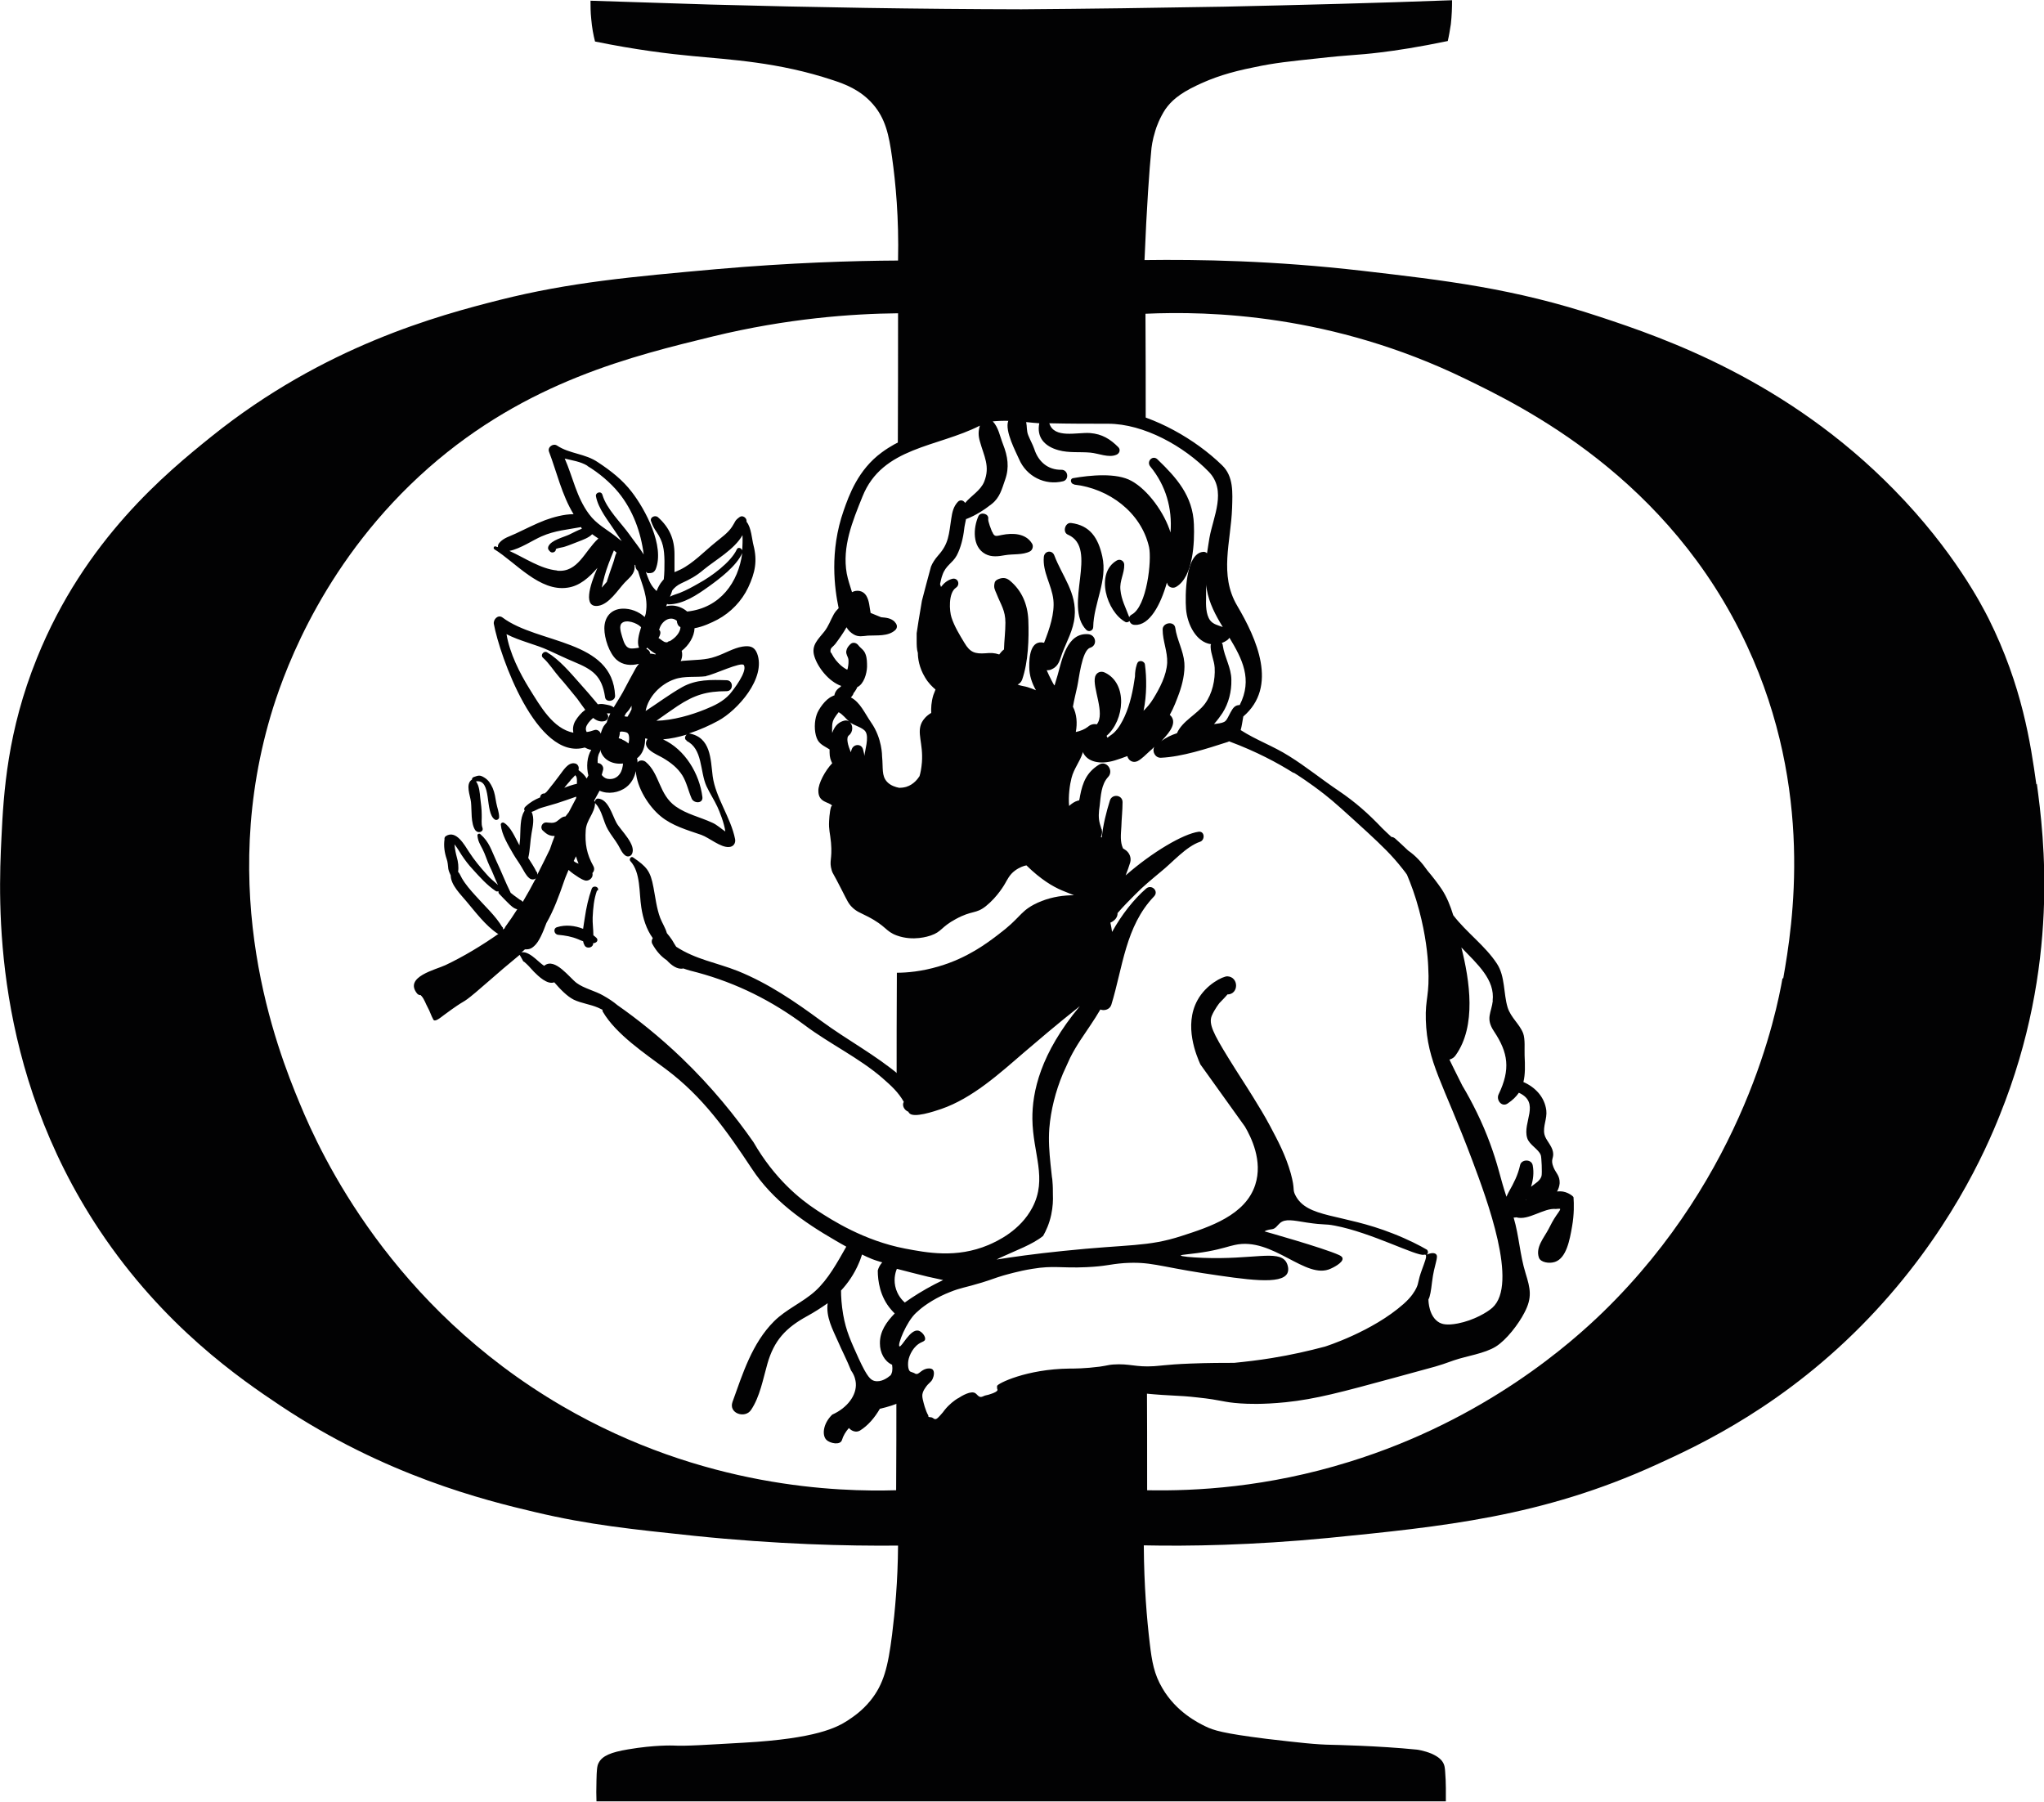 <svg xmlns="http://www.w3.org/2000/svg" id="_&#x56FE;&#x5C42;_2" data-name="&#x56FE;&#x5C42;_2" viewBox="0 0 85.67 75.52"><defs><style>      .cls-1 {        fill: #020203;      }    </style></defs><g id="Layer_1"><g id="g8"><path class="cls-1" d="M85.35,32.88c-.24-1.71-.59-4.12-2-6.95-.27-.53-1.44-2.83-3.96-5.4-4.49-4.59-9.63-6.36-12.33-7.25-3.61-1.2-6.52-1.53-9.96-1.93-3.72-.43-6.87-.48-9.13-.45.09-2.23.21-3.88.28-4.56.01-.16.05-.47.17-.85.04-.15.19-.56.43-.92.23-.32.55-.63,1.31-.99.69-.33,1.39-.56,2.4-.76.88-.19,1.53-.25,2.64-.37,1.41-.16,1.65-.13,2.63-.25.68-.08,1.65-.23,2.85-.48.05-.21.09-.45.13-.71.04-.36.05-.69.05-1-3.19.12-6.37.2-9.56.27-2.83.05-5.67.09-8.49.11-4.36-.01-8.71-.08-13.07-.2-1.67-.05-3.32-.11-4.99-.16,0,.23,0,.48.03.76.03.36.09.68.16.95,1.71.35,3.12.52,4.09.61,1.55.15,3.6.25,5.88,1.01.49.16,1.15.4,1.68,1.01.52.6.67,1.28.8,2.23.15,1.07.29,2.53.25,4.32-1.89.01-4.51.09-7.6.36-3.56.32-6.15.55-9.09,1.29-2.57.65-7.36,1.93-12.08,5.72-1.89,1.52-5.32,4.33-7.32,9.29C.31,30.64.15,33.21.06,35.13c-.13,2.63-.41,9.64,4.11,16.43,2.69,4.04,5.91,6.24,7.59,7.36,4.4,2.93,8.56,3.96,10.64,4.45,2.31.55,4.15.73,6.69,1,3.49.36,6.43.43,8.55.41-.01,1.51-.13,2.76-.25,3.73-.17,1.35-.35,2.08-.91,2.77-.35.43-.71.67-.95.83-.45.29-1.31.76-4.35.93-1.61.09-2.41.15-2.97.12,0,0-.77-.03-1.88.16-.72.12-1.09.27-1.24.57-.07.12-.08.33-.09.72-.01.37-.01.68,0,.89h35.6c0-.32.01-.77-.03-1.25-.01-.12-.01-.28-.13-.44-.04-.05-.13-.17-.44-.31-.32-.13-.6-.17-.63-.17-1.57-.16-3.53-.2-3.53-.2-.69-.01-1.37-.09-2.75-.25-1.84-.23-2.23-.36-2.56-.52s-1.23-.61-1.81-1.6c-.35-.59-.44-1.12-.53-1.88-.12-1.01-.24-2.4-.25-4.11,1.85.04,4.52,0,7.73-.31,4.8-.48,8.95-.88,13.75-3.07,1.85-.84,5.43-2.51,8.91-6.15,3.33-3.48,4.89-7,5.49-8.51,2.53-6.27,1.85-11.67,1.55-13.88ZM74.71,41c-.24,1.37-1.57,8.2-7.52,13.99-1.29,1.25-4.91,4.51-10.64,6.28-3.44,1.07-6.44,1.23-8.47,1.19,0-1.63,0-3.25-.01-4.88-.87-.12-2.25-.21-3.85.2-1.09.28-1.96.69-2.59,1.07-.29-.05-.72-.09-1.16.05-.76.25-.95.83-1.41.85-.33.03-.83-.23-1.49-1.49,0,1.4,0,2.8-.01,4.2-2.41.07-8.08-.08-14-3.53-7.15-4.17-10.09-10.48-11-12.69-.95-2.28-3.53-8.87-1.11-16.59.55-1.73,2.21-6.25,6.51-10.04,4.13-3.63,8.57-4.69,11.92-5.51,3.13-.76,5.84-.95,7.76-.97,0,1.91,0,3.81-.01,5.72.71-.12,1.56-.35,2.47-.73.44-.19.84-.4,1.2-.6.64-.07,1.33-.12,2.07-.13,1.76-.04,3.32.13,4.65.37,0-1.53,0-3.08-.01-4.61,2.67-.12,7.81.01,13.39,2.72,2.39,1.16,8.55,4.13,11.83,11.21,2.81,6.05,1.91,11.67,1.51,13.93Z"></path><g id="g10"><path id="path220" class="cls-1" d="M35.78,29.09s0,0,0,0c0,0,0,0,0,0"></path><path id="path222" class="cls-1" d="M44.76,22.41c1.31.57-.21,2.99.77,3.99.11.11.29.03.29-.12.02-1,.61-1.95.38-2.96-.17-.77-.51-1.3-1.31-1.4-.25-.03-.37.39-.13.49"></path><path id="path224" class="cls-1" d="M45.02,20.31c1.45.16,2.81,1.16,3.14,2.62.12.55-.09,2.5-.73,2.83-.05.03-.09.07-.1.11-.14-.39-.33-.72-.37-1.15-.04-.38.17-.69.16-1.05,0-.16-.17-.26-.31-.18-.92.53-.43,2.15.36,2.58.06.03.13,0,.17-.04.03.09.11.16.22.16.62.04,1.09-.85,1.35-1.78,0,.01,0,.03.01.04.04.16.23.23.37.15.73-.42.78-1.89.75-2.62-.04-1.2-.74-1.97-1.53-2.73-.2-.19-.47.09-.3.3.65.79.93,1.75.85,2.77-.25-.82-.94-1.78-1.63-2.16-.63-.36-1.76-.24-2.45-.12-.16.03-.1.25.04.26"></path><path id="path226" class="cls-1" d="M41.58,22.29c-.04-.11-.18-.44-.16-.55.03-.21-.32-.3-.41-.11-.22.49-.27,1.29.29,1.59.26.14.55.1.82.05.34-.06.74,0,1.05-.16.11-.06.15-.22.09-.32-.26-.44-.81-.46-1.26-.37-.23.04-.32.11-.41-.13"></path><path id="path228" class="cls-1" d="M44.78,37.49s0,0,0,0h0"></path><path id="path230" class="cls-1" d="M19.94,34.81c.09.13.35.06.28-.12-.06-.16-.02-.37-.03-.54,0-.23-.03-.46-.06-.7-.02-.21-.04-.52-.18-.7.69-.11.35,1.31.79,1.6.08.05.18-.02.18-.1,0-.21-.08-.39-.12-.6-.04-.22-.06-.41-.15-.62-.09-.19-.17-.33-.35-.44-.19-.12-.25-.09-.45-.02-.05.02-.07.06-.07.11,0,0,0,0-.01,0-.27.19-.06.67-.03.93.04.34-.02.91.19,1.2"></path><path id="path232" class="cls-1" d="M25.06,37.32c.06-.16-.2-.23-.26-.07-.14.39-.23.81-.29,1.22-.02.14-.05.3-.07.46-.35-.14-.74-.18-1.09-.07-.18.05-.13.3.04.32.31.03.56.07.85.19.07.03.13.06.2.08.01.06.03.12.06.17.07.15.33.12.36-.05,0-.01,0-.03,0-.04.03,0,.06,0,.09-.02.09-.03.12-.13.05-.2-.04-.04-.08-.07-.13-.11,0-.25-.04-.52-.03-.75.02-.39.05-.76.18-1.12"></path><path id="path234" class="cls-1" d="M40.14,58.61c-.14.09-.35.24-.55.49-.04.06-.09.12-.19.23-.11.12-.15.15-.2.15-.07,0-.09-.07-.19-.08,0,0-.09,0-.1-.03,0,0,0,0,0-.02,0,0,0-.02,0-.02-.13-.22-.21-.58-.21-.58-.04-.15-.05-.23-.04-.31.02-.11.06-.18.12-.27.15-.23.24-.22.31-.38.05-.11.09-.3,0-.39-.08-.07-.23-.04-.27-.03-.23.06-.32.26-.44.21-.03,0-.04-.03-.11-.05-.06-.02-.09-.03-.11-.04-.09-.04-.12-.26-.09-.46.04-.24.22-.62.55-.77.06-.03.13-.05.15-.11.04-.12-.12-.34-.28-.38-.35-.07-.7.71-.79.66-.1-.05.29-1.04.7-1.41.08-.07.17-.15.17-.15.07-.06.25-.2.5-.35.25-.15.5-.27.73-.36.49-.2.62-.18,1.37-.41.51-.16.48-.17.88-.29.08-.02.64-.19,1.22-.28.9-.15,1.19-.02,2.27-.07.84-.04.93-.12,1.57-.17,1.09-.07,1.44.13,3.3.42,1.85.28,3.31.5,3.55,0,.07-.15.02-.35-.06-.48-.34-.5-1.38-.08-3.48-.16-.5-.02-.92-.06-.93-.1,0-.04.47-.05,1.14-.17.6-.11.87-.22,1.12-.27,1.6-.36,2.98,1.49,4.03.99.05-.02.52-.24.49-.43-.01-.08-.11-.12-.15-.14-.66-.3-3.12-.99-3.12-.99,0,0,0,0,0,0,0,0,0,0,0,0,.1-.07.31-.09.31-.09.16-.02.23-.17.34-.26.22-.19.55-.11,1.12-.02.8.12.71.04,1.18.13,1.53.29,3.42,1.29,3.73,1.22,0,0,.04-.01.07,0,.07.06-.04.31-.15.62-.19.52-.12.53-.24.78-.06.12-.19.36-.53.66-1.32,1.17-3.3,1.79-3.3,1.79-.68.18-1.42.35-2.23.48-.55.09-1.07.15-1.57.2-.4,0-1.09,0-1.83.03-.54.02-.89.05-1.09.07-.34.03-.29.03-.44.04-.78.05-1.02-.12-1.72-.07-.23.02-.16.03-.56.09-.62.08-1.07.08-1.26.08-1.81.02-3.03.63-3.04.73,0,.04,0,.08,0,.08,0,.05.02.06.02.08,0,.07-.17.14-.27.17-.18.07-.21.04-.35.11-.03.01-.05.02-.08.02-.1,0-.16-.11-.22-.15-.18-.14-.59.11-.74.21ZM36.98,52.91s-.02.02-.03.03c-.08.1-.13.2-.16.31,0,.43.09,1.1.56,1.64.05.06.1.11.15.16-.34.35-.63.75-.62,1.26,0,.38.19.75.51.89,0,.05.02.12.01.2,0,.11-.04.19-.07.24-.14.12-.4.3-.67.24-.17-.04-.31-.16-.67-.94-.32-.71-.53-1.15-.65-1.84-.07-.41-.09-.76-.09-1.01.26-.28.55-.67.76-1.18.05-.11.08-.22.12-.33.12.06.27.13.42.19.15.06.3.1.43.14ZM26.17,42.69s0,0,0,0h0s0,0,0,0ZM34.82,27.38c-.05-.23.05-.22.19-.39.15-.2.33-.45.47-.7.07.13.18.23.3.3.2.12.39.07.6.05.37-.02.83.04,1.13-.22.13-.11.09-.26-.01-.35h.01c-.17-.17-.37-.18-.58-.2-.15-.06-.3-.12-.44-.18-.05-.25-.05-.5-.18-.72-.13-.22-.4-.26-.6-.15-.08-.26-.17-.52-.22-.78-.2-1.13.24-2.19.66-3.23.83-2.08,3.14-2.06,4.92-2.97-.07.23-.07.42,0,.66.17.62.44,1.04.18,1.69-.15.37-.55.59-.8.89-.06-.11-.2-.15-.3-.05-.19.2-.24.44-.28.71-.1.65-.1,1.04-.54,1.53-.15.17-.25.33-.31.48-.13.48-.26.96-.38,1.43-.02.12-.04.24-.06.36-.06.33-.11.67-.16,1,0,.11,0,.21,0,.31,0,.17,0,.36.05.52,0,.21.05.61.3,1.02.14.24.31.4.44.51-.03.07-.06.15-.09.23-.09.29-.1.56-.09.75-.22.13-.33.28-.39.39-.23.45.06.87,0,1.68-.02.25-.06.45-.1.58-.06.09-.23.35-.56.45-.11.03-.21.04-.29.04-.15-.03-.36-.09-.51-.25-.24-.26-.16-.57-.21-1.07,0,0,.01-.75-.46-1.42-.27-.39-.46-.85-.85-1.05.01,0,.02-.02.03-.03.03-.03.05-.07.07-.1.02-.07.03-.1.03-.06,0,0,0,0,0,0,.06-.09.11-.16.14-.24.28-.13.4-.57.41-.85,0-.17,0-.36-.06-.52-.06-.19-.21-.26-.3-.38-.08-.11-.24-.16-.35-.04-.08.08-.14.16-.16.28-.02.14.07.22.09.35.01.09,0,.23-.02.32,0,.04-.02.08-.03.11-.1-.05-.24-.14-.37-.28-.16-.16-.25-.33-.31-.45ZM42.26,17.64c-.16.42.33,1.32.45,1.6.31.73,1.09,1.12,1.85.93.26-.07.21-.48-.07-.48-.57.01-.97-.34-1.14-.87-.07-.2-.17-.37-.25-.57-.08-.19-.05-.37-.09-.56.19.02.38.04.55.05-.12.59.22.97.81,1.13.44.12.88.06,1.33.1.34.03.77.23,1.09.09.13-.05.19-.21.08-.32-.34-.34-.68-.55-1.18-.59-.54-.04-1.51.25-1.71-.41.83.02,1.63.02,2.46.02,1.51,0,3.19.95,4.22,2.01.77.79.19,1.88.03,2.78-.03.2-.07.42-.1.64-.04-.04-.1-.07-.16-.06-.76.06-.76,1.87-.72,2.39.05.65.43,1.4,1.05,1.48-.02.03-.02.07-.02.11.01.3.15.57.17.87.03.52-.1,1.1-.41,1.52-.33.44-.95.72-1.17,1.23-.24.08-.46.18-.66.34.03-.03.06-.06.09-.1.24-.26.62-.7.27-1.01.17-.3.29-.63.39-.9.14-.39.25-.86.22-1.28-.04-.51-.31-.96-.38-1.46-.04-.31-.54-.23-.53.07,0,.47.21.92.19,1.39-.03.53-.31,1.06-.58,1.5-.14.23-.27.37-.41.51.14-.67.13-1.39.06-1.92,0-.07-.05-.11-.05-.11-.05-.05-.13-.07-.2-.04-.05.02-.08.07-.11.19-.03.1-.06.25-.06.45-.08.57-.2,1.15-.43,1.66-.11.24-.25.5-.45.69-.11.1-.2.14-.27.21-.01-.02-.03-.05-.04-.08.75-.65.9-2.19-.07-2.65-.16-.08-.35-.02-.41.17-.13.45.44,1.54.07,2-.12-.03-.26,0-.37.1-.14.11-.32.18-.51.22.07-.37.04-.75-.12-1.06.05-.29.12-.57.18-.84.07-.3.19-1.52.54-1.63.32-.1.25-.54-.08-.57-.89-.07-1.1,1.07-1.28,1.71-.04.12-.08.28-.13.44,0,0-.01-.02-.02-.02-.03-.04-.18-.32-.31-.62.07,0,.15,0,.23-.05.28-.13.32-.39.42-.66.19-.5.47-.98.52-1.53.1-1-.52-1.7-.85-2.57-.09-.24-.41-.2-.44.06-.06.64.33,1.17.4,1.8.06.56-.16,1.22-.39,1.8-.57-.14-.63.6-.62,1.01,0,.36.11.68.28.98-.11-.05-.23-.09-.35-.13s-.29-.05-.42-.11c.08-.03.15-.1.19-.2.26-.75.29-1.71.26-2.51-.03-.65-.27-1.23-.78-1.65-.15-.12-.29-.13-.47-.06-.07.03-.14.07-.16.15-.05.21,0,.28.08.47.18.46.37.69.37,1.21,0,.38-.05.75-.06,1.12-.08.06-.14.13-.2.21-.21-.07-.36-.07-.57-.05-.44.03-.65-.03-.89-.44-.2-.33-.42-.69-.54-1.06-.09-.27-.14-1.03.19-1.25.19-.13.08-.43-.16-.37-.19.05-.35.18-.47.34-.01-.04-.03-.08-.04-.12.03-.12.05-.25.1-.38.14-.41.42-.49.6-.82.17-.32.27-.74.31-1.09.01-.12.05-.28.08-.44,0,0,.01,0,.02,0,.37-.14.76-.39,1.06-.63.34-.27.42-.62.56-1.02.18-.51.11-.97-.09-1.48-.13-.33-.19-.71-.43-.96.23-.02.47-.03.71-.02h0ZM51.25,26.28c-.19-.07-.4-.11-.53-.28-.18-.24-.18-.66-.17-.95,0-.17,0-.36,0-.57,0,.08.02.15.03.23.1.57.37,1.08.67,1.57ZM51.96,29.55c-.21,0-.29.14-.38.3-.21.38-.15.43-.63.49-.02,0-.04,0-.07.01.16-.18.28-.35.36-.47.26-.41.38-.9.37-1.38,0-.52-.29-.95-.36-1.45,0-.04-.02-.07-.04-.1.07-.03.14-.06.21-.11.05-.03.08-.07.11-.11.53.88.98,1.74.43,2.82h0ZM34.88,30.4c.01-.24.15-.39.27-.55.18.1.29.26.44.39-.07-.05-.15-.06-.26-.02-.24.08-.37.27-.45.5-.01-.11,0-.23,0-.33h0ZM36.23,31.74c0-.12-.03-.23-.06-.34-.07-.24-.39-.22-.47,0-.02.05-.03.09-.04.13-.12-.29-.21-.61-.08-.71.18-.14.18-.42.04-.55,0,0,0,0,0,0,.17.14.55.22.66.4.15.25-.03.77-.06,1.07ZM37.74,33.7s0,0,0,0c0,0,0,0,.01,0,0,0,0,0,0,0ZM37.92,54.59c-.08-.07-.32-.3-.4-.69-.07-.35.03-.62.07-.72.42.11.85.22,1.3.33.21.05.43.09.64.14-.12.06-.24.12-.36.18-.46.24-.88.5-1.26.77ZM54.25,32.4c.11.07.62.39,1.26.89.4.31.87.74,1.8,1.59.59.55,1.01.94,1.48,1.54.08.1.14.18.18.24.16.38.35.88.51,1.49.28,1.05.36,1.9.38,2.35.07,1.22-.13,1.34-.1,2.25.06,1.79.71,2.59,1.95,5.89.61,1.63,1.94,5.18.84,6.17-.21.19-.78.53-1.45.66-.47.09-.66.02-.76-.03-.45-.24-.47-.89-.47-.98.07-.11.11-.38.15-.72.09-.77.3-1.07.16-1.18-.05-.04-.17-.08-.44.05.07-.02.11-.07.11-.13,0-.05-.03-.09-.04-.1-.29-.17-.79-.43-1.43-.68-2.15-.85-3.6-.63-4.09-1.61-.13-.26,0-.21-.19-.91-.22-.77-.52-1.33-.87-1.99-.24-.45-.44-.77-.71-1.21-.39-.63-.56-.87-1.03-1.63-.64-1.04-.84-1.44-.7-1.78.12-.28.32-.53.32-.53.05-.05.35-.36.33-.36.49,0,.49-.74,0-.76-.19,0-.89.34-1.25,1-.59,1.07-.03,2.35.12,2.69.62.87,1.25,1.74,1.87,2.61.25.43.76,1.43.43,2.44-.41,1.27-1.9,1.76-3.08,2.14-1.44.47-2.21.34-4.97.63-1.19.12-2.17.26-2.79.36.09-.05.18-.09.27-.13.49-.23,1.24-.5,1.68-.86.12-.21.26-.51.34-.89.07-.33.08-.62.07-.83,0-.18,0-.37-.02-.58,0-.05-.01-.11-.02-.16-.02-.18-.04-.37-.06-.55-.05-.5-.09-.99-.05-1.5.06-.75.26-1.55.57-2.29.1-.22.2-.44.3-.66.13-.26.28-.51.43-.74.27-.41.58-.84.84-1.29.16.07.4,0,.46-.2.48-1.56.59-3.29,1.79-4.54.21-.22-.1-.52-.33-.33-.52.45-1.03,1.1-1.43,1.82-.01-.1-.04-.24-.07-.39.17-.07.31-.22.3-.4.24-.28.5-.54.73-.77.34-.35.71-.65,1.08-.96.49-.39,1.06-1.06,1.65-1.26.21-.07.2-.45-.06-.42-.65.09-1.94.85-3.06,1.83.07-.19.14-.37.19-.54.06-.21-.04-.43-.22-.54-.03-.02-.05-.03-.08-.05-.13-.28-.09-.58-.07-.92.01-.34.05-.68.05-1.02,0-.31-.44-.36-.53-.07-.15.48-.29,1.03-.34,1.55-.01,0-.03-.01-.04-.02.03-.06.05-.14.05-.21,0,0,0,0,0,.01,0-.03,0-.06-.01-.08,0,0,0-.01,0-.02,0-.02-.01-.03-.02-.05-.02-.07-.04-.13-.06-.2-.07-.25-.05-.49-.01-.75.05-.42.06-.9.36-1.22.24-.26-.07-.71-.39-.51-.51.32-.68.73-.79,1.3-.01.06-.02.13-.04.2-.02,0-.04,0-.06.01-.14.04-.25.12-.36.22-.04-.42.03-.9.1-1.17.1-.4.35-.68.47-1.06,0-.01,0-.03,0-.04.18.43.73.55,1.35.36.16-.05.34-.11.52-.18.04.17.22.31.43.21.19-.1.34-.27.5-.41.07-.06.14-.12.2-.19-.1.19.03.47.28.46.88-.04,1.92-.38,2.76-.65.03-.01.07-.02.09-.04,1.16.43,2.06.92,2.68,1.31ZM60.36,43.64s0,0,0,0h0s0,0,0,0ZM62.57,41.93c-.06.53-.32.75.05,1.3.59.89.7,1.58.19,2.64-.11.23.13.55.38.38.21-.14.36-.29.47-.45.92.42.14,1.24.35,1.9.09.29.48.46.57.72.03.09.06.74.03.87-.06.21-.27.31-.44.45.09-.29.13-.59.07-.9-.05-.27-.48-.26-.53,0-.09.41-.26.74-.47,1.11-.04.07-.07.14-.1.21-.12-.36-.22-.72-.32-1.09-.2-.73-.49-1.56-.92-2.44-.2-.41-.4-.78-.61-1.13-.12-.24-.24-.48-.36-.72-.06-.12-.12-.25-.18-.37.11-.03.2-.09.26-.18.88-1.23.59-3.13.24-4.52.67.7,1.42,1.35,1.31,2.24ZM63.96,50.29s0,0,0,.01c0,0,0,0-.01,0,0,0,0-.01,0-.02h0ZM21.06,38.87c-.29-.49-.75-.9-1.13-1.33-.2-.22-.42-.47-.57-.73-.07-.12-.09-.2-.16-.27.03-.2,0-.43-.05-.6-.05-.18-.08-.34-.1-.53,0,0,0-.01,0-.02.13.16.25.38.3.45.14.21.29.41.46.59.28.31.61.68.96.91.04.03.08.03.12.01,0,.04,0,.09.04.12.12.13.24.25.36.37.11.11.24.24.39.27-.16.25-.32.49-.49.72-.02.02-.03.05-.03.07-.03.02-.05.04-.08.06.01-.03,0-.07-.01-.11h0ZM22.49,36.55c-.1-.21-.23-.4-.35-.59.08-.34.08-.71.14-1.04.05-.28.13-.63,0-.89.14-.04.26-.13.4-.17.22-.07.43-.12.65-.19.27-.09.55-.18.82-.28,0,.02,0,.04,0,.06-.1.2-.21.39-.31.59-.05.06-.09.12-.14.18-.15,0-.25.13-.37.21-.14.09-.28.05-.44.04-.17,0-.27.22-.14.34.09.08.17.16.29.2.06.02.13.03.21.03-.07.18-.14.36-.2.55-.07.15-.15.3-.22.45-.1.21-.21.41-.31.62,0-.04,0-.08-.02-.12h0ZM23.91,32.7c.07-.07.14-.14.2-.21.02.02.04.05.05.07.03.08.02.19.02.29-.18.04-.36.1-.53.17.09-.11.17-.21.27-.32h0ZM25.58,29.9c-.06.13-.12.25-.15.38-.05.05-.09.11-.13.16-.05.09-.09.19-.12.31-.04-.11-.15-.19-.27-.15-.11.04-.22.07-.32.08-.05-.09-.05-.2.03-.32.06-.1.15-.19.24-.27.15.12.31.18.49.13.11-.03.19-.18.11-.28,0-.01-.02-.03-.03-.04h.07s.04,0,.07,0ZM26.08,26.7c-.05-.18-.15-.46-.02-.58.19-.18.64,0,.78.14.01.01.02.02.03.03-.1.31-.18.64-.09.84,0,0,0,.01-.01.02-.08.01-.17.03-.28.03-.27.01-.34-.26-.41-.48h0ZM28.55,24.45c.37-.17.62-.3.95-.58.5-.41,1.28-.84,1.62-1.44.01.21,0,.43-.01.64-.03-.1-.18-.16-.23-.04-.25.54-1.08,1.14-1.58,1.41-.26.15-.53.3-.81.41-.16.06-.29.09-.41.16.04-.09.07-.18.1-.27.09-.11.2-.21.37-.29h0ZM28.8,25.63c-.17-.15-.41-.25-.65-.25-.08,0-.16.01-.23.03.01-.03.03-.07.04-.1.02.01.04.02.06.02.62,0,1.2-.4,1.69-.75.46-.33,1.16-.86,1.4-1.4-.16,1.22-.92,2.3-2.3,2.45ZM29.6,28.33c.29-.04,1.49-.62,1.58-.45.15.27-.43,1.02-.59,1.21-.29.32-.64.48-1.03.64-.59.24-1.34.46-2.05.48.3-.21.59-.42.89-.62.7-.46,1.21-.62,2.05-.62.3,0,.3-.46,0-.46-.65-.02-1.27-.04-1.86.29-.53.3-1.02.67-1.53,1,.11-.6.63-1.13,1.21-1.33.42-.15.9-.07,1.34-.13h0ZM28.77,31.05c.69.33.56,1.28.84,1.9.14.3.32.57.46.87.08.17.29.69.33,1.03-.18-.12-.36-.29-.55-.37-.52-.24-1.06-.35-1.53-.68-.71-.5-.66-1.37-1.26-1.87-.1-.08-.28-.08-.34.03,0-.06,0-.12-.02-.18.04-.03.08-.06.11-.1.17-.19.23-.47.23-.73.03,0,.07.01.1.02-.28.41.4.65.65.8.32.19.61.41.81.73.18.29.25.65.39.97.09.21.48.22.45-.06-.12-.98-.73-2-1.65-2.42.33-.03.66-.1.99-.2-.08.07-.11.2.02.26h0ZM26.26,29.87c.08-.08.15-.18.21-.29,0,.05,0,.1,0,.15-.05.11-.11.22-.17.31-.04,0-.09-.01-.13-.02.02-.04.05-.09.07-.13,0,0,0,0,.01-.01ZM27.25,27.38c-.01-.07-.06-.14-.13-.17-.01,0-.02-.01-.03-.01.01-.01.02-.03.03-.05,0,0,0,0,0-.01.11.1.24.2.37.27,0,0-.01.01-.02.02-.08-.02-.16-.03-.24-.04h0ZM26.08,30.99s-.1-.04-.15-.05c.03-.08.05-.16.05-.26.02,0,.04-.02.06-.02.1.01.2.01.27.07.08.07.07.32.03.43-.08-.07-.16-.12-.26-.16h0ZM28.52,26.28s0,0,0,0c0,.19-.16.39-.31.5-.04.03-.08.06-.13.09-.04,0-.08.02-.11.05-.01,0-.03,0-.05,0-.11,0-.22-.13-.32-.18.04-.06.07-.13.08-.21,0-.06-.02-.11-.06-.14,0-.01.01-.02.02-.03.08-.31.44-.58.73-.34,0,.1.05.22.14.26h0ZM25.45,32.64c-.09-.02-.17-.08-.23-.16.02-.07.04-.15.06-.22.03-.15-.1-.28-.23-.28-.01-.17.01-.33.08-.44.02-.04.03-.07.02-.11,0,0,0,0,.01,0,0,0,0,0,0,.01.12.43.54.61.95.56,0,.03,0,.07-.01.11-.05.34-.28.6-.65.53h0ZM24.05,36.08c.03-.07.06-.13.09-.19.03.11.07.21.11.31-.08-.03-.15-.06-.21-.12h0ZM25.33,24.17c.1-.37.25-.74.4-1.1.04.03.07.06.11.09-.07.14-.09.31-.15.46-.09.25-.17.49-.25.74,0,0,0,0,0,.02-.08.09-.15.17-.22.25.03-.15.07-.3.11-.45h0ZM23.34,23.91c-.69-.07-1.33-.52-1.99-.82.46-.09,1-.46,1.35-.61.57-.25,1.09-.28,1.66-.39,0,.03.01.05.03.07-.19.07-.37.17-.54.25-.24.11-.74.23-.86.48-.02.04-.03.11,0,.15.01.02.03.03.04.05.09.13.28.05.27-.08.1-.05.31-.07.38-.1.19-.06.37-.14.56-.21.18-.07.44-.16.58-.31.08.06.17.12.26.18-.58.53-.85,1.43-1.72,1.35h0ZM24.62,19.53c.47.28.97.7,1.31,1.12.6.74.93,1.65,1.05,2.59-.18-.29-.41-.57-.6-.84-.35-.49-.96-1.07-1.13-1.66-.05-.18-.31-.1-.27.07.1.52.51,1.01.79,1.44.09.14.19.28.29.43-.08-.06-.16-.12-.23-.18-.41-.32-.83-.53-1.14-.95-.53-.71-.68-1.56-1.02-2.33.32.08.65.12.95.3h0ZM65.93,50.15c-.05-.05-.16-.13-.31-.18-.15-.05-.29-.04-.36-.03.06-.11.1-.22.11-.35.01-.32-.16-.42-.26-.67-.14-.35.03-.36-.02-.64-.05-.28-.31-.5-.36-.74-.07-.33.12-.65.08-1-.07-.56-.46-.97-.96-1.19.08-.32.07-.69.05-1.12-.01-.26.03-.67-.06-.92-.15-.39-.51-.65-.65-1.08-.18-.59-.1-1.31-.45-1.84-.49-.75-1.27-1.3-1.83-2.03-.12-.39-.27-.77-.49-1.1-.17-.25-.37-.51-.59-.77-.23-.33-.49-.62-.81-.84-.19-.18-.37-.35-.55-.51-.05-.04-.1-.06-.15-.06-.14-.13-.28-.26-.39-.37-.58-.61-1.12-1.09-1.83-1.57-.7-.47-1.36-1.01-2.07-1.45-.66-.42-1.38-.67-2.03-1.09.05-.17.07-.36.11-.57,1.47-1.26.56-3.26-.26-4.65-.76-1.29-.26-2.67-.21-4.08.02-.65.07-1.33-.42-1.8-1.13-1.1-2.8-2.04-4.35-2.31-.67-.12-1.4,0-2.09-.08-.49-.06-.98-.09-1.47-.11-.54-.02-1.7-.19-2.19.22-.07.04-.12.1-.14.18-.4.09-.78.29-1.16.44-.65.24-1.32.38-1.97.61-.15.05-.54.25-.89.51-1,.73-1.38,1.81-1.6,2.44-.6,1.71-.38,3.28-.21,4.09-.07.07-.14.15-.2.25-.14.25-.22.5-.4.73-.25.32-.56.57-.42,1.03.14.47.61,1.07,1.13,1.25-.02.02-.04.05-.06.06-.13.08-.21.21-.23.34-.03,0-.05.01-.08.03-.3.12-.59.56-.66.77-.1.28-.11.69,0,.98.1.27.33.34.54.48,0,.04,0,.09,0,.13,0,.2.05.33.11.45-.29.3-.59.85-.58,1.16,0,.5.45.45.58.62,0,0,0,0-.01,0-.06,0-.11.4-.12.64-.02.38.04.48.08.91.06.72-.09.75.03,1.16.04.14.04.07.41.8.25.49.29.59.44.74.19.19.34.23.65.39.8.41.74.62,1.23.8.69.25,1.33.03,1.42,0,.47-.16.42-.35,1.05-.69.7-.38.83-.2,1.26-.54.5-.4.8-.94.8-.94.1-.17.19-.38.42-.55.19-.14.37-.2.48-.22.6.59,1.11.89,1.49,1.05.19.08.85.34.85.34h0s.16,0,.34.03c0,0,0,0,0,.01,0,.23,0,.46.01.7-.42.68-.6,1.34-.34,1.88-.33.17-.66.36-.95.55-.78.54-1.03,1.28-1.58,2-1.18,1.54-2.98,1.96-4.51,3.01-.13-.26-.31-.5-.59-.74-1.05-.89-2.22-1.5-3.32-2.31s-2.21-1.57-3.49-2.09c-.91-.36-1.76-.48-2.59-1.02-.06-.09-.11-.18-.17-.28-.07-.1-.14-.2-.22-.29-.06-.22-.19-.41-.28-.64-.15-.4-.2-.85-.28-1.27-.13-.71-.29-.87-.85-1.26-.09-.07-.19.07-.12.15.44.48.36,1.33.46,1.95.07.45.21.91.48,1.28-.05.07-.06.17-.02.24.17.31.37.53.61.69.19.21.45.4.69.34.19.07.39.12.59.17,1.66.45,3.13,1.19,4.5,2.21,1.04.78,2.28,1.37,3.25,2.21.4.35.67.6.9,1-.09.16.03.36.2.42,0,.01,0,.03.02.04.16.25,1.08-.07,1.35-.16,1.31-.45,2.46-1.5,3.47-2.37.54-.46,1.33-1.14,2.34-1.94-1.66,1.99-2,3.6-1.99,4.73.02,1.46.64,2.49,0,3.71-.51.97-1.47,1.41-1.84,1.57-1.35.57-2.6.32-3.5.15-1.72-.33-3.07-1.2-3.64-1.57-.03-.02-.05-.03-.09-.06-.67-.44-1.74-1.3-2.62-2.83-.74-1.06-1.72-2.29-3.01-3.53-.94-.9-1.86-1.63-2.69-2.21-.18-.15-.36-.27-.59-.4-.34-.2-.81-.3-1.12-.53-.3-.22-.91-1.08-1.35-.73,0,0,0,0-.01.01-.02-.01-.04-.03-.06-.04-.11-.08-.21-.18-.32-.27-.13-.11-.39-.31-.58-.25.05-.04.1-.08.15-.13.14,0,.24,0,.39-.14.2-.17.37-.58.51-.96.31-.54.53-1.14.75-1.78.05-.15.12-.3.18-.45.06.06.13.11.21.17.15.1.29.21.47.27.13.04.28-.05.32-.18.01-.05.01-.09,0-.13.07-.07.1-.18.04-.29-.28-.5-.36-.94-.32-1.51.03-.43.37-.7.39-1.11,0-.01,0-.02,0-.03,0,0,.01.02.02.03.28.29.32.75.52,1.09.13.23.3.43.43.65.09.15.15.32.29.43.09.07.2.06.27-.03.25-.38-.46-1.02-.63-1.33-.18-.32-.34-1-.78-1.02-.08,0-.13.08-.12.15,0-.02-.02-.04-.04-.06.08-.14.15-.28.23-.42.35.16.81.09,1.12-.15.21-.16.34-.4.4-.67.04.7.55,1.49,1.04,1.89.48.4,1.12.58,1.7.78.34.12.81.54,1.17.51.18-.01.28-.16.25-.33-.18-.91-.82-1.74-.94-2.64-.09-.71-.07-1.63-.99-1.79,0,0,0,0,0,0,.46-.15.89-.35,1.22-.53.8-.43,2.03-1.79,1.63-2.83-.12-.3-.33-.32-.61-.28-.38.06-.76.3-1.13.42-.42.15-.84.13-1.28.17-.06,0-.12.01-.18.02.05-.11.07-.22.06-.32,0-.04-.01-.08-.02-.11.3-.23.53-.6.54-.95h0c.35-.06.71-.23.96-.36.56-.3,1.02-.78,1.29-1.35.29-.62.39-1.11.22-1.77-.06-.21-.09-.75-.29-.98,0-.01,0-.02,0-.04,0-.13-.17-.25-.29-.16-.22.16-.16.17-.32.41-.17.26-.45.45-.69.65-.46.37-.94.88-1.47,1.14-.09.04-.17.08-.25.11,0-.25,0-.51,0-.75,0-.63-.21-1.12-.69-1.55-.12-.11-.36,0-.29.17.06.17.13.31.23.45.27.4.32.71.33,1.21,0,.27,0,.52-.03.77-.02.02-.04.05-.06.07-.11.13-.18.27-.24.42-.03-.03-.06-.05-.09-.09-.18-.19-.27-.45-.36-.71,0,0,0,0,.01,0,.03.04.07.06.12.05.02,0,.04,0,.06,0,.11-.01.17-.06.22-.16.39-.97-.43-2.5-1-3.24-.39-.51-.88-.89-1.41-1.24-.55-.38-1.19-.35-1.73-.71-.16-.1-.4.07-.33.26.33.87.54,1.82,1.03,2.62-.41,0-.86.13-1.19.25-.42.16-.82.37-1.23.56-.25.12-.51.18-.69.39-.05.06-.07.12-.06.18-.03,0-.07-.02-.1-.03-.07-.02-.11.08-.05.12.89.55,1.9,1.79,3.07,1.61.5-.07.9-.42,1.25-.83-.34.77-.6,1.69.04,1.59.45-.07.82-.67,1.1-.97.16-.17.36-.31.41-.55.01-.07.01-.13.01-.2.01,0,.02.01.03.02,0,.09.03.18.11.24.17.59.44,1.1.33,1.75,0,.05-.03.11-.05.18-.25-.23-.59-.36-.93-.35-.49.02-.76.36-.76.83,0,.41.2,1.03.51,1.31.26.23.61.26.94.17-.05.06-.09.12-.13.18-.19.34-.37.68-.55,1.02-.11.2-.25.41-.38.63-.09-.09-.28-.11-.38-.13-.09-.02-.19-.02-.28,0-.02-.02-.04-.04-.05-.06-.23-.28-.47-.55-.71-.82-.4-.45-.85-.99-1.37-1.3-.14-.08-.3.12-.17.23.25.22.46.56.68.81.26.29.5.6.75.9.09.12.21.3.34.47-.17.12-.31.29-.42.47-.09.16-.11.33-.08.49-.85-.17-1.37-1.09-1.85-1.86-.39-.63-.82-1.47-.95-2.27.56.29,1.23.43,1.77.68.35.16.7.33,1.06.48.77.32,1.17.58,1.3,1.48.03.24.43.18.42-.06-.1-2.37-3.23-2.16-4.72-3.28-.19-.14-.4.09-.36.28.24,1.3,1.79,5.74,3.81,5.17.07.04.15.07.22.09.02,0,.04,0,.05.01-.18.29-.21.71-.12,1.07-.02.04-.05.09-.07.13-.09-.15-.2-.25-.34-.35,0,0,0-.02,0-.03.03-.11-.04-.23-.14-.25-.3-.08-.51.31-.67.51-.12.15-.22.3-.34.44-.05.07-.11.14-.16.2-.02.03-.05.06-.08.08-.03.01-.03.02-.03.03-.09-.02-.19.05-.19.16-.22.09-.42.2-.62.39-.06.05-.06.12-.03.17,0,0-.02.02-.02.03-.18.28-.15.77-.17,1.09,0,.1-.02.21-.03.33-.18-.32-.35-.76-.64-.94-.06-.04-.15,0-.14.08.04.42.31.85.52,1.22.11.19.24.36.35.55.1.16.18.35.33.47.09.07.2.06.27,0-.17.33-.36.67-.55.99-.03-.04-.07-.07-.12-.09,0,0-.12-.09-.15-.11-.07-.05-.14-.1-.21-.16,0,0-.02-.01-.03-.02,0,0,0,0,0-.01-.22-.44-.39-.89-.6-1.33-.21-.45-.29-.79-.67-1.12-.04-.04-.12-.01-.12.05.02.24.1.36.21.57.12.23.19.49.3.72.13.25.22.53.35.79-.16-.15-.33-.27-.47-.44-.27-.3-.52-.6-.74-.94-.19-.29-.54-.94-.97-.67-.05.03-.07.09-.06.14-.04.27,0,.56.09.82.05.14.05.27.07.42.02.1.06.18.1.27,0,.4.43.81.66,1.09.37.44.81,1.02,1.29,1.34.02.01.03.02.05.02-.7.49-1.46.95-2.22,1.31-.4.19-1.75.49-1.19,1.19.04.05.1.07.16.07,0,.01.01.03.03.04.12.14.17.32.26.48.09.16.14.34.23.5.06.12.28-.06.45-.19,1.04-.77.65-.38,1.33-.95.24-.2.34-.3.58-.5.34-.3.76-.66,1.26-1.07.05.08.09.16.14.25,0,0,0,0,0,0,0,.02.04.04.06.05.06.05.11.1.17.16.08.08.15.17.23.25.19.19.56.55.85.44.25.29.54.59.82.73.32.15.68.19,1.01.33.07.03.13.06.19.09,0,.03,0,.06.02.09.55.94,1.77,1.75,2.64,2.4,1.55,1.16,2.54,2.57,3.6,4.17.88,1.34,2.17,2.24,3.52,3.02.14.08.29.17.44.25-.37.65-.76,1.37-1.3,1.86-.53.48-1.22.76-1.73,1.27-.92.92-1.31,2.19-1.74,3.38-.17.48.53.71.78.33.37-.55.5-1.29.68-1.92.28-.99.77-1.52,1.69-2.02.29-.16.57-.34.84-.53-.08.58.21,1.1.44,1.62.15.35.37.77.54,1.2.16.22.19.42.2.53.04.51-.36,1.04-.99,1.32-.4.39-.43.88-.24,1.06.14.14.58.24.65,0,.05-.17.15-.34.29-.5.11.13.3.2.46.11.34-.21.62-.54.84-.92,0,0,.01,0,.02,0,.3-.07.63-.17.93-.31,0,.36.16.88.32,1.19.19.35.61.54.99.4.11-.04.2-.13.25-.23.21.01.44-.12.6-.23.14-.1.24-.23.36-.35.04-.04.07-.08.11-.12.38-.05.76-.09,1.13-.14.28-.08.63-.22.98-.47.1-.07.19-.15.27-.22.53-.28.99-.39,1.3-.45.5-.08.79-.03,2.57.16.68.07,1.02.11,1.23.13,1.24.12,1.38.07,2.25.17,1.05.11,1.05.2,1.8.25.29.02.91.05,1.9-.05,1.26-.13,2.36-.43,4.53-1.02,2.14-.59,1.65-.43,2.53-.74.53-.18,1.27-.28,1.74-.57.45-.28.96-.95,1.2-1.42.34-.64.25-1.01.05-1.66-.24-.77-.27-1.56-.5-2.33.04,0,.07,0,.11-.01.51.15,1.15-.4,1.66-.35.02,0,.17-.02.18,0,.02.04-.14.23-.16.27-.13.19-.23.38-.33.58-.19.36-.55.76-.4,1.19.07.2.43.26.67.18.48-.16.62-.91.72-1.49.09-.51.08-.95.06-1.22Z"></path></g><path class="cls-1" d="M37.58,45.52c0-1.59,0-3.16.01-4.75.41,0,1.04-.05,1.77-.27,1.19-.35,2.01-.97,2.48-1.33.91-.68.89-.93,1.48-1.25.91-.48,1.88-.44,2.55-.32.24.53.6,1.57.25,2.67-.25.77-.83,1.25-1.95,2.17-1.92,1.57-2.17,1.2-3.52,2.44-.88.83-1.32,1.49-2,1.41-.49-.01-.85-.43-1.08-.77Z"></path></g></g></svg>